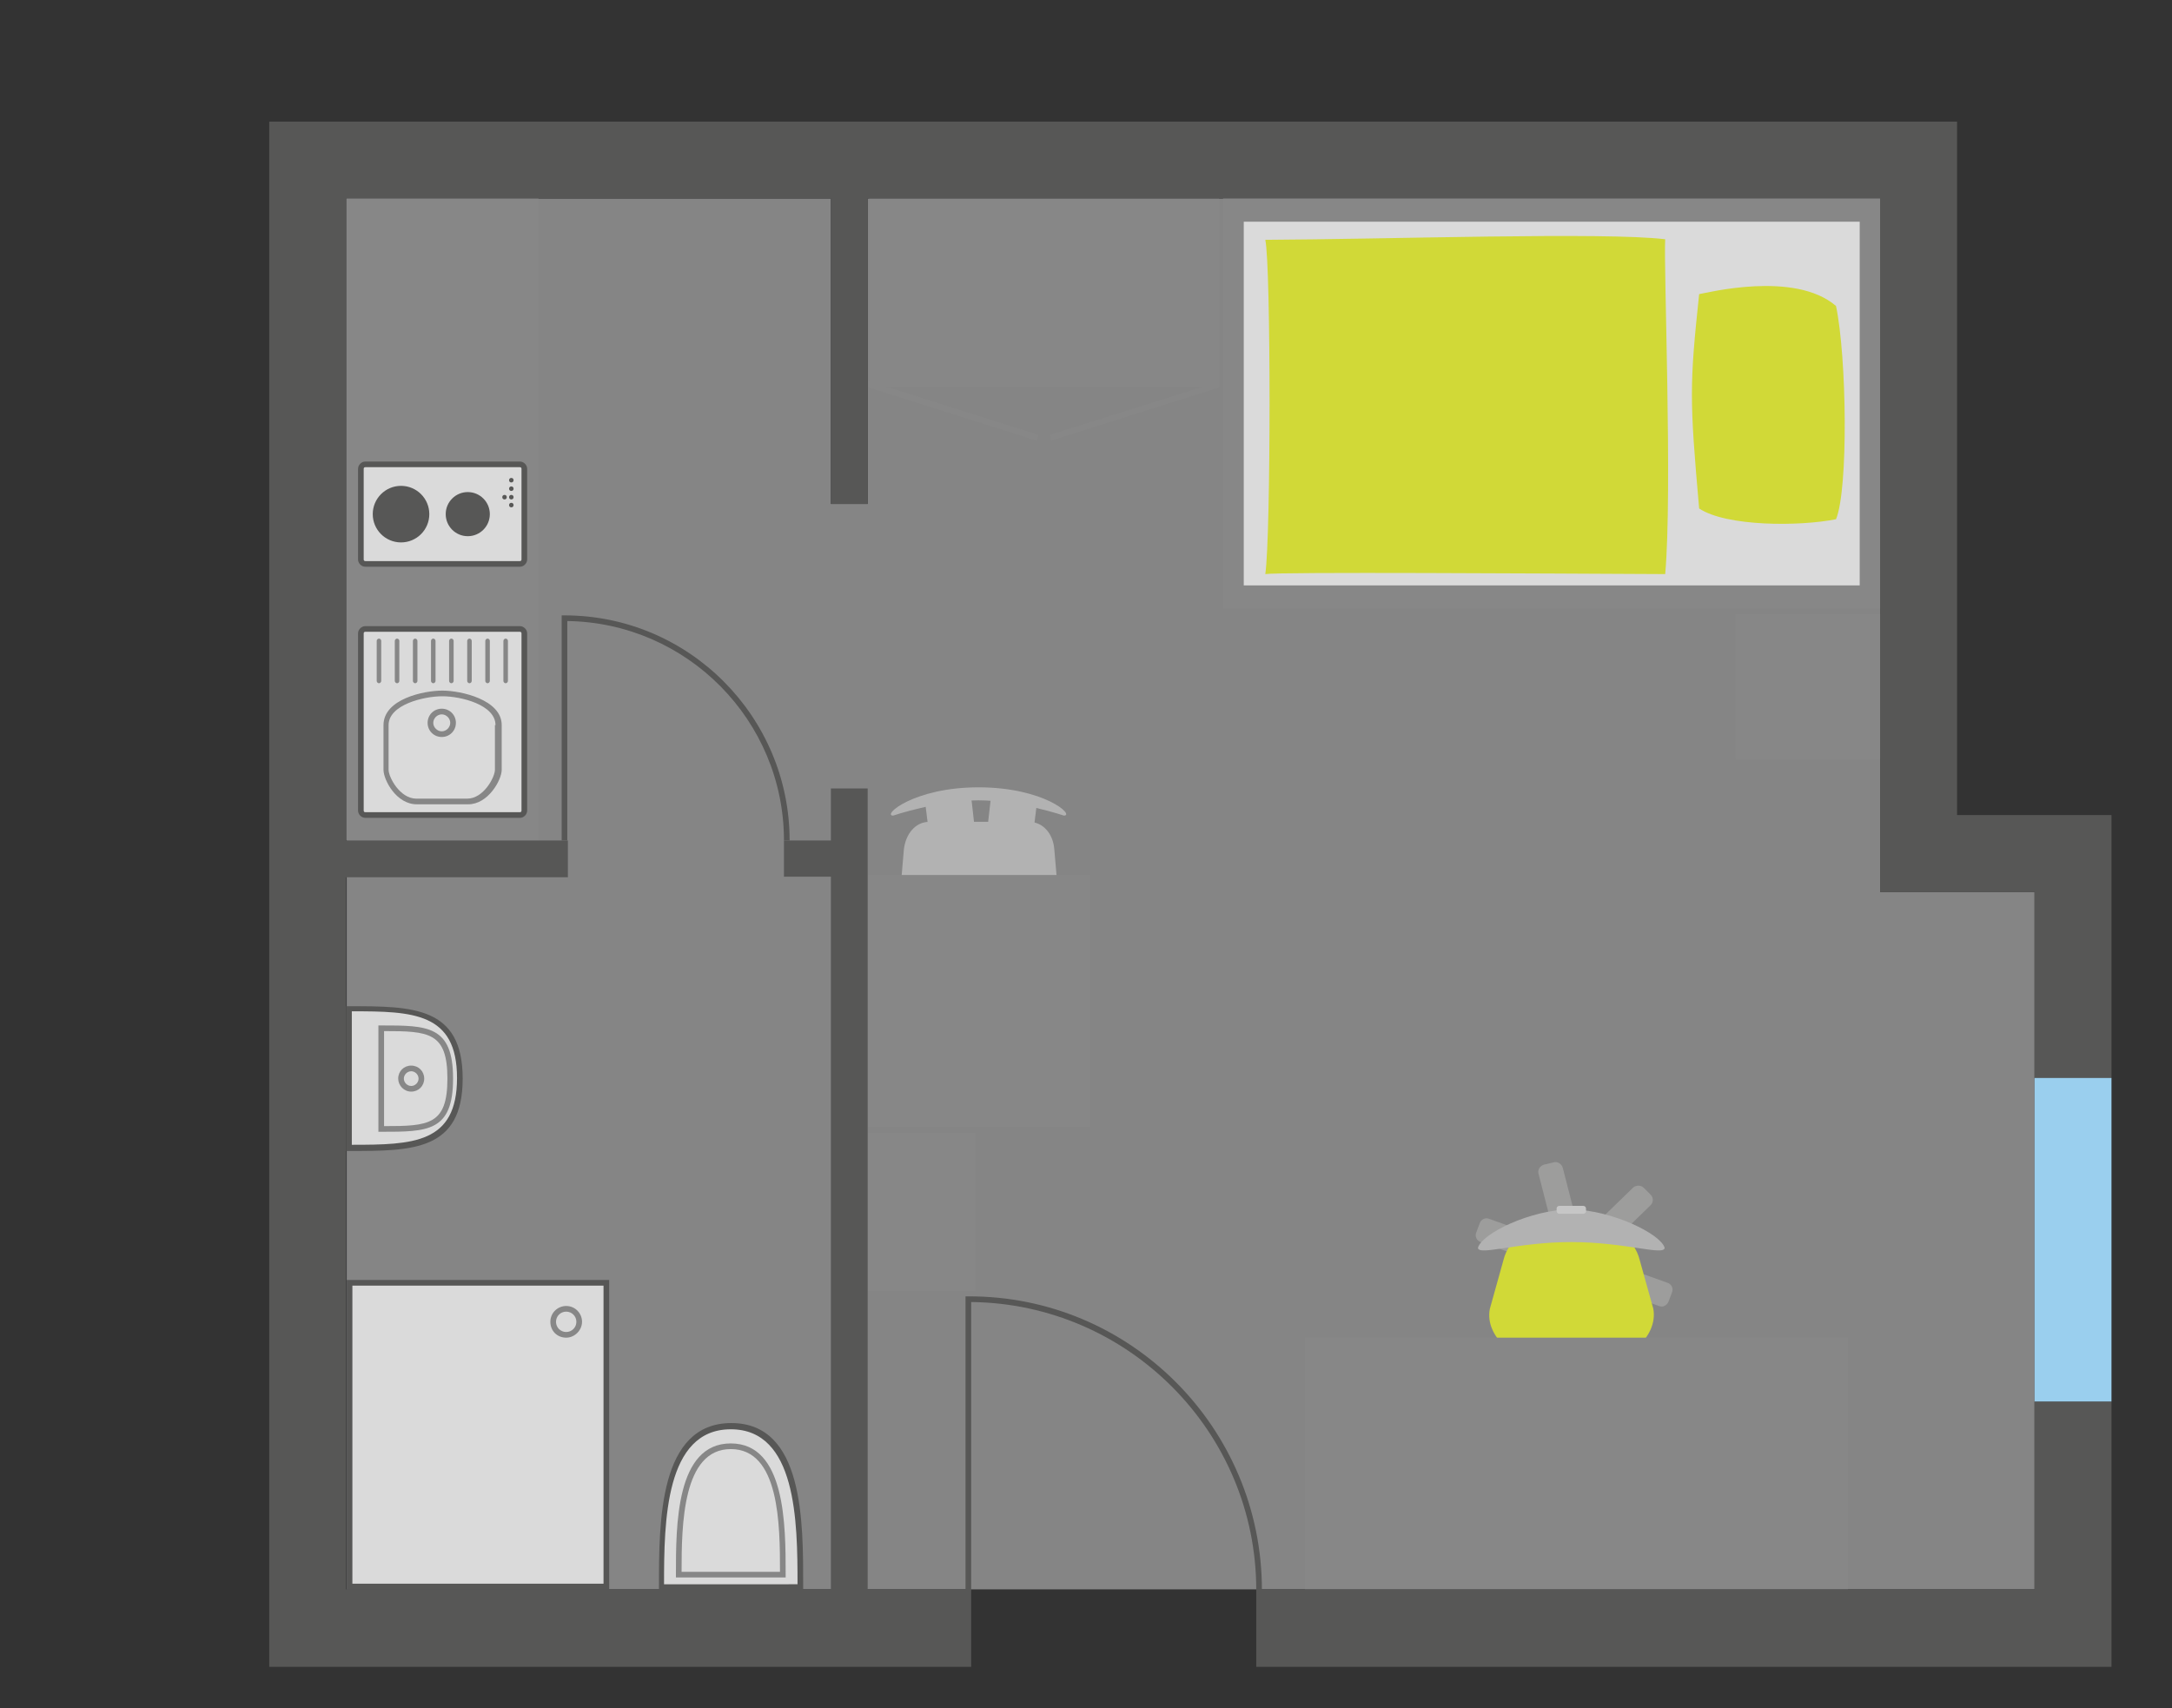 <?xml version="1.0" encoding="utf-8"?>
<!-- Generator: Adobe Illustrator 20.1.0, SVG Export Plug-In . SVG Version: 6.00 Build 0)  -->
<svg version="1.1" xmlns="http://www.w3.org/2000/svg" xmlns:xlink="http://www.w3.org/1999/xlink" x="0px" y="0px"
	 viewBox="0 0 384 302" style="enable-background:new 0 0 384 302;" xml:space="preserve">
<rect x="0" y="0" width="384" height="302" fill="#333333" stroke="none"/>
<style type="text/css">
	.st0{opacity:0.4;fill:#FFFFFF;}
	.st1{fill:#DADADA;}
	.st2{fill:#575756;}
	.st3{fill:#878787;}
	.st4{fill:#D1D937;}
	.st5{fill:#9D9D9C;}
	.st6{fill:#B2B2B2;}
	.st7{fill:#C6C6C6;}
	.st8{fill:#9ACFEE;}
</style>
<g id="Boden">
	<polygon class="st0" points="332.4,35.1 153.4,35.1 153.4,89.1 146.9,89.1 146.9,35.1 61.3,35.1 61.3,281 359.7,281 359.7,157.7 
		332.4,157.7 	"/>
</g>
<g id="Möbel">
	<g>
		
			<rect x="61.7" y="226.8" transform="matrix(-1 -4.483315e-11 4.483315e-11 -1 168.859 507.32)" class="st1" width="45.4" height="53.8"/>
		<path class="st2" d="M61.3,226.3h46.4V281H61.3V226.3z M106.6,227.3H62.3V280h44.4V227.3z"/>
	</g>
	<g>
		<path class="st3" d="M97.3,233.7c0-1.6,1.3-2.8,2.8-2.8c1.6,0,2.8,1.3,2.8,2.8s-1.3,2.8-2.8,2.8C98.5,236.5,97.3,235.3,97.3,233.7
			z M98.3,233.7c0,1,0.8,1.8,1.8,1.8s1.8-0.8,1.8-1.8s-0.8-1.8-1.8-1.8S98.3,232.7,98.3,233.7z"/>
	</g>
	<g>
		<path class="st1" d="M141.5,280.5c0-11.2,0-28.4-12.3-28.4S117,269.3,117,280.5H141.5z"/>
		<path class="st2" d="M116.5,280.5c0-11.5,0-28.9,12.8-28.9S142,269,142,280.5v0.5h-25.5V280.5z M129.2,252.7
			c-11.6,0-11.8,16.3-11.8,27.4H141C141,268.9,140.8,252.7,129.2,252.7z"/>
	</g>
	<g>
		<path class="st3" d="M119.5,278.4c0-8.7,0-23.2,9.7-23.2c9.7,0,9.7,14.5,9.7,23.2v0.5h-19.4V278.4z M129.2,256.2
			c-8.5,0-8.7,13.3-8.7,21.7h17.4C137.9,269.5,137.8,256.2,129.2,256.2z"/>
	</g>
	<g>
		
			<rect x="216.2" y="35.1" transform="matrix(-1 -1.224647e-16 1.224647e-16 -1 548.64 142.7)" class="st3" width="116.2" height="72.6"/>
	</g>
	<g>
		
			<rect x="219.9" y="39.2" transform="matrix(-1 -1.224647e-16 1.224647e-16 -1 548.69 142.7)" class="st1" width="108.9" height="64.3"/>
	</g>
	<g>
		<path class="st4" d="M294.4,42.3c-0.3,4.7,1.3,44.5,0,59.2c-21.5-0.1-68.2-0.4-70.7,0c1-6.9,1-54.5,0-59.1
			C245.2,42.3,283.8,41,294.4,42.3z"/>
	</g>
	<g>
		<path class="st4" d="M300.4,52c1.3-0.2,16.9-4.2,24.2,2.1c1.9,9,2.2,32.4,0,37.7c-6.5,1.3-19.4,1.3-24.2-1.9
			C298.7,70.6,298.7,68.1,300.4,52z"/>
	</g>
	<g>
		
			<rect x="306.8" y="108.6" transform="matrix(-1 -1.224647e-16 1.224647e-16 -1 639.24 242.8)" class="st3" width="25.6" height="25.6"/>
	</g>
	<g>
		
			<rect x="167.9" y="20.8" transform="matrix(-1.836970e-16 1 -1 -1.836970e-16 236.346 -132.807)" class="st3" width="33.4" height="61.9"/>
	</g>
	<polygon class="st3" points="153.6,68.5 183.3,77.9 183.6,76.9 153.6,67.4 	"/>
	<polygon class="st3" points="215.5,67.5 185.6,76.9 185.8,77.9 215.5,68.5 	"/>
	<g>
		
			<rect x="21.4" y="74.8" transform="matrix(-1.836970e-16 1 -1 -1.836970e-16 170.001 13.648)" class="st3" width="113.5" height="34"/>
	</g>
	<g>
		<g>
			<g>
				<path class="st1" d="M63.8,98.9v-16c0-0.4,0.4-0.8,0.8-0.8h27.3c0.4,0,0.8,0.4,0.8,0.8v16c0,0.4-0.4,0.8-0.8,0.8H64.6
					C64.1,99.7,63.8,99.4,63.8,98.9z"/>
				<path class="st2" d="M63.3,98.9v-16c0-0.7,0.6-1.3,1.3-1.3h27.3c0.7,0,1.3,0.6,1.3,1.3v16c0,0.7-0.6,1.3-1.3,1.3H64.6
					C63.9,100.2,63.3,99.6,63.3,98.9z M92.2,82.9c0-0.2-0.1-0.3-0.3-0.3H64.6c-0.2,0-0.3,0.1-0.3,0.3v16c0,0.2,0.1,0.3,0.3,0.3h27.3
					c0.2,0,0.3-0.1,0.3-0.3V82.9z"/>
			</g>
			<g>
				<circle class="st2" cx="90.4" cy="84.9" r="0.4"/>
			</g>
			<g>
				<circle class="st2" cx="90.4" cy="86.4" r="0.4"/>
			</g>
			<g>
				<circle class="st2" cx="90.4" cy="87.9" r="0.4"/>
			</g>
			<g>
				<circle class="st2" cx="89.2" cy="87.9" r="0.4"/>
			</g>
			<g>
				<circle class="st2" cx="90.4" cy="89.3" r="0.4"/>
			</g>
			<g>
				<circle class="st2" cx="82.7" cy="90.9" r="3.9"/>
			</g>
			<g>
				<circle class="st2" cx="70.9" cy="90.9" r="5"/>
			</g>
		</g>
		<g>
			<g>
				<path class="st1" d="M63.8,143.3V112c0-0.4,0.4-0.8,0.8-0.8h27.3c0.4,0,0.8,0.4,0.8,0.8v31.3c0,0.4-0.4,0.8-0.8,0.8H64.6
					C64.1,144.1,63.8,143.7,63.8,143.3z"/>
				<path class="st2" d="M63.3,143.3V112c0-0.7,0.6-1.3,1.3-1.3h27.3c0.7,0,1.3,0.6,1.3,1.3v31.3c0,0.7-0.6,1.3-1.3,1.3H64.6
					C63.9,144.6,63.3,144,63.3,143.3z M92.2,112c0-0.2-0.1-0.3-0.3-0.3H64.6c-0.2,0-0.3,0.1-0.3,0.3v31.3c0,0.2,0.1,0.3,0.3,0.3
					h27.3c0.2,0,0.3-0.1,0.3-0.3V112z"/>
			</g>
			<g>
				<path class="st3" d="M75.6,127.8c0-1.4,1.1-2.5,2.5-2.5c1.4,0,2.5,1.1,2.5,2.5c0,1.4-1.1,2.5-2.5,2.5
					C76.7,130.3,75.6,129.2,75.6,127.8z M79.6,127.8c0-0.8-0.7-1.5-1.5-1.5c-0.8,0-1.5,0.7-1.5,1.5c0,0.8,0.7,1.5,1.5,1.5
					C78.9,129.3,79.6,128.6,79.6,127.8z"/>
			</g>
			<g>
				<path class="st3" d="M89,120.4v-7.1c0-0.2,0.2-0.4,0.4-0.4l0,0c0.2,0,0.4,0.2,0.4,0.4v7.1c0,0.2-0.2,0.4-0.4,0.4l0,0
					C89.2,120.8,89,120.6,89,120.4z"/>
			</g>
			<g>
				<path class="st3" d="M85.8,120.4v-7.1c0-0.2,0.2-0.4,0.4-0.4l0,0c0.2,0,0.4,0.2,0.4,0.4v7.1c0,0.2-0.2,0.4-0.4,0.4l0,0
					C86,120.8,85.8,120.6,85.8,120.4z"/>
			</g>
			<g>
				<path class="st3" d="M82.6,120.4v-7.1c0-0.2,0.2-0.4,0.4-0.4l0,0c0.2,0,0.4,0.2,0.4,0.4v7.1c0,0.2-0.2,0.4-0.4,0.4l0,0
					C82.8,120.8,82.6,120.6,82.6,120.4z"/>
			</g>
			<g>
				<path class="st3" d="M79.4,120.4v-7.1c0-0.2,0.2-0.4,0.4-0.4l0,0c0.2,0,0.4,0.2,0.4,0.4v7.1c0,0.2-0.2,0.4-0.4,0.4l0,0
					C79.6,120.8,79.4,120.6,79.4,120.4z"/>
			</g>
			<g>
				<path class="st3" d="M76.2,120.4v-7.1c0-0.2,0.2-0.4,0.4-0.4l0,0c0.2,0,0.4,0.2,0.4,0.4v7.1c0,0.2-0.2,0.4-0.4,0.4l0,0
					C76.4,120.8,76.2,120.6,76.2,120.4z"/>
			</g>
			<g>
				<path class="st3" d="M73,120.4v-7.1c0-0.2,0.2-0.4,0.4-0.4l0,0c0.2,0,0.4,0.2,0.4,0.4v7.1c0,0.2-0.2,0.4-0.4,0.4l0,0
					C73.2,120.8,73,120.6,73,120.4z"/>
			</g>
			<g>
				<path class="st3" d="M69.8,120.4v-7.1c0-0.2,0.2-0.4,0.4-0.4l0,0c0.2,0,0.4,0.2,0.4,0.4v7.1c0,0.2-0.2,0.4-0.4,0.4l0,0
					C70,120.8,69.8,120.6,69.8,120.4z"/>
			</g>
			<g>
				<path class="st3" d="M66.6,120.4v-7.1c0-0.2,0.2-0.4,0.4-0.4l0,0c0.2,0,0.4,0.2,0.4,0.4v7.1c0,0.2-0.2,0.4-0.4,0.4l0,0
					C66.8,120.8,66.6,120.6,66.6,120.4z"/>
			</g>
			<g>
				<path class="st3" d="M67.8,136.1v-7.9c0-4.6,7.1-6.1,10.4-6.1c3.3,0,10.5,1.6,10.5,6.1v7.9c0,1.8-2.4,6.1-5.9,6.1h-9
					C70.1,142.3,67.8,137.9,67.8,136.1z M87.6,128.2c0-3.6-6.1-5.1-9.4-5.1c-3.3,0-9.5,1.5-9.5,5.1v7.9c0,1.3,2,5.1,4.9,5.1h9
					c2.9,0,4.9-3.8,4.9-5.1V128.2z"/>
			</g>
		</g>
	</g>
	<g>
		<g>
			<g>
				<path class="st5" d="M293.3,230.9l-31.5-11.3c-0.7-0.2-1.1-1-0.8-1.7l0.6-1.6c0.2-0.7,1-1.1,1.7-0.8l31.5,11.3
					c0.7,0.2,1.1,1,0.8,1.7l-0.6,1.6C294.7,230.8,294,231.2,293.3,230.9z"/>
			</g>
			<g>
				<path class="st5" d="M291.8,213.1l-24,23.3c-0.5,0.5-1.4,0.5-1.9,0l-1.2-1.2c-0.5-0.5-0.5-1.4,0-1.9l24-23.3
					c0.5-0.5,1.4-0.5,1.9,0l1.2,1.2C292.4,211.8,292.3,212.6,291.8,213.1z"/>
			</g>
			<g>
				<path class="st5" d="M276.3,206.5l8.3,32.4c0.2,0.7-0.3,1.4-1,1.6l-1.7,0.4c-0.7,0.2-1.4-0.3-1.6-1l-8.3-32.4
					c-0.2-0.7,0.3-1.4,1-1.6l1.7-0.4C275.4,205.3,276.1,205.8,276.3,206.5z"/>
			</g>
		</g>
		<g>
			<g>
				<path class="st4" d="M275.5,215.6c-4.6,0-8.8,3.4-9.7,7.2l-2.4,8.6c-1,5,4.9,9.6,9.5,9.6h9.9c4.6,0,10.4-4.6,9.5-9.6l-2.4-8.6
					c-0.9-3.8-5.1-7.2-9.7-7.2H275.5z"/>
			</g>
			<g>
				<path class="st6" d="M277.8,213.8c-7.3,0.1-15.8,4.3-16.5,6.8c0,1.5,7-1,16.5-1s16.5,2.5,16.5,1
					C293.6,218.2,285.2,214,277.8,213.8z"/>
			</g>
			<g>
				<path class="st7" d="M279.9,214.6h-4.2c-0.3,0-0.5-0.2-0.5-0.5v-0.4c0-0.3,0.2-0.5,0.5-0.5h4.2c0.3,0,0.5,0.2,0.5,0.5v0.4
					C280.5,214.3,280.2,214.6,279.9,214.6z"/>
			</g>
		</g>
	</g>
	<g>
		<rect x="230.7" y="236.5" class="st3" width="96" height="44.5"/>
	</g>
	<g>
		<polygon class="st6" points="183.4,141.4 175.2,140.9 174.6,146.2 182.8,146.2 		"/>
		<polygon class="st6" points="163.5,141.4 171.7,140.9 172.3,146.2 164.1,146.2 		"/>
		<path class="st6" d="M173,139.2c11.6,0,17.1,5,15.1,5c0,0-8-2.7-15.1-2.7c-7.1,0-15.1,2.7-15.1,2.7
			C155.9,144.2,161.5,139.2,173,139.2z"/>
		<path class="st6" d="M182.8,165.6h-19.4c-2.5,0-4.5-2.2-4.5-4.9l0.9-10.5c0.3-2.7,2-4.9,4.5-4.9h17.6c2.5,0,4.3,2.1,4.5,4.9
			l0.9,10.5C187.3,163.3,185.3,165.6,182.8,165.6z"/>
	</g>
	<g>
		<rect x="153.4" y="154.7" class="st3" width="39.3" height="44.5"/>
	</g>
	<g>
		<rect x="153.4" y="200.3" class="st3" width="19" height="27.9"/>
	</g>
	<g>
		<path class="st1" d="M61.7,202.9c11.2,0,19.6,0,19.6-12.3s-8.4-12.3-19.6-12.3V202.9z"/>
		<path class="st2" d="M61.2,177.9h0.5c11.2,0,20.1,0,20.1,12.8s-8.9,12.8-20.1,12.8h-0.5V177.9z M62.2,202.4
			c10.8,0,18.6-0.2,18.6-11.8s-7.8-11.8-18.6-11.8V202.4z"/>
	</g>
	<g>
		<path class="st3" d="M66.9,181.3h0.5c8.2,0,12.7,0,12.7,9.4s-4.5,9.4-12.7,9.4h-0.5V181.3z M67.9,199.1c7.9,0,11.2-0.2,11.2-8.4
			s-3.3-8.4-11.2-8.4V199.1z"/>
	</g>
	<g>
		<path class="st3" d="M70.4,190.7c0-1.3,1-2.3,2.3-2.3s2.3,1,2.3,2.3s-1,2.3-2.3,2.3S70.4,191.9,70.4,190.7z M71.4,190.7
			c0,0.7,0.6,1.3,1.3,1.3s1.3-0.6,1.3-1.3s-0.6-1.3-1.3-1.3S71.4,190,71.4,190.7z"/>
	</g>
</g>
<g id="Wände">
	<g>
		<path class="st2" d="M223.1,281.1h-1c0-27.9-22.6-50.6-50.4-50.9v50.9h-1v-51.9h0.5C199.8,229.1,223.1,252.4,223.1,281.1z"/>
	</g>
	<g>
		<path class="st2" d="M139.6,148.6h-1c0-21.2-17.1-38.5-38.3-38.8v38.8h-1v-39.8h0.5C121.8,108.8,139.6,126.7,139.6,148.6z"/>
	</g>
	<polygon class="st2" points="373.3,144.1 346,144.1 346,21.5 47.6,21.5 47.6,294.7 171.7,294.7 171.7,281 153.4,281 153.4,139.4 
		146.9,139.4 146.9,148.6 138.6,148.6 138.6,155 146.9,155 146.9,281 61.2,281 61.2,155.1 100.4,155.1 100.4,148.6 61.2,148.6 
		61.2,35.1 146.9,35.1 146.9,89.1 153.4,89.1 153.4,35.1 332.4,35.1 332.4,157.7 332.4,157.7 359.7,157.7 359.7,190.7 359.7,190.7 
		373.3,190.7 373.3,144.1 	"/>
	<polygon class="st2" points="373.3,247.8 359.7,247.8 359.7,247.8 359.7,281 222.1,281 222.1,294.7 373.3,294.7 373.3,294.6 	"/>
	<g>
		
			<rect x="359.7" y="190.7" transform="matrix(-1 -4.494461e-11 4.494461e-11 -1 733 438.49)" class="st8" width="13.6" height="57.2"/>
	</g>
</g>
</svg>
